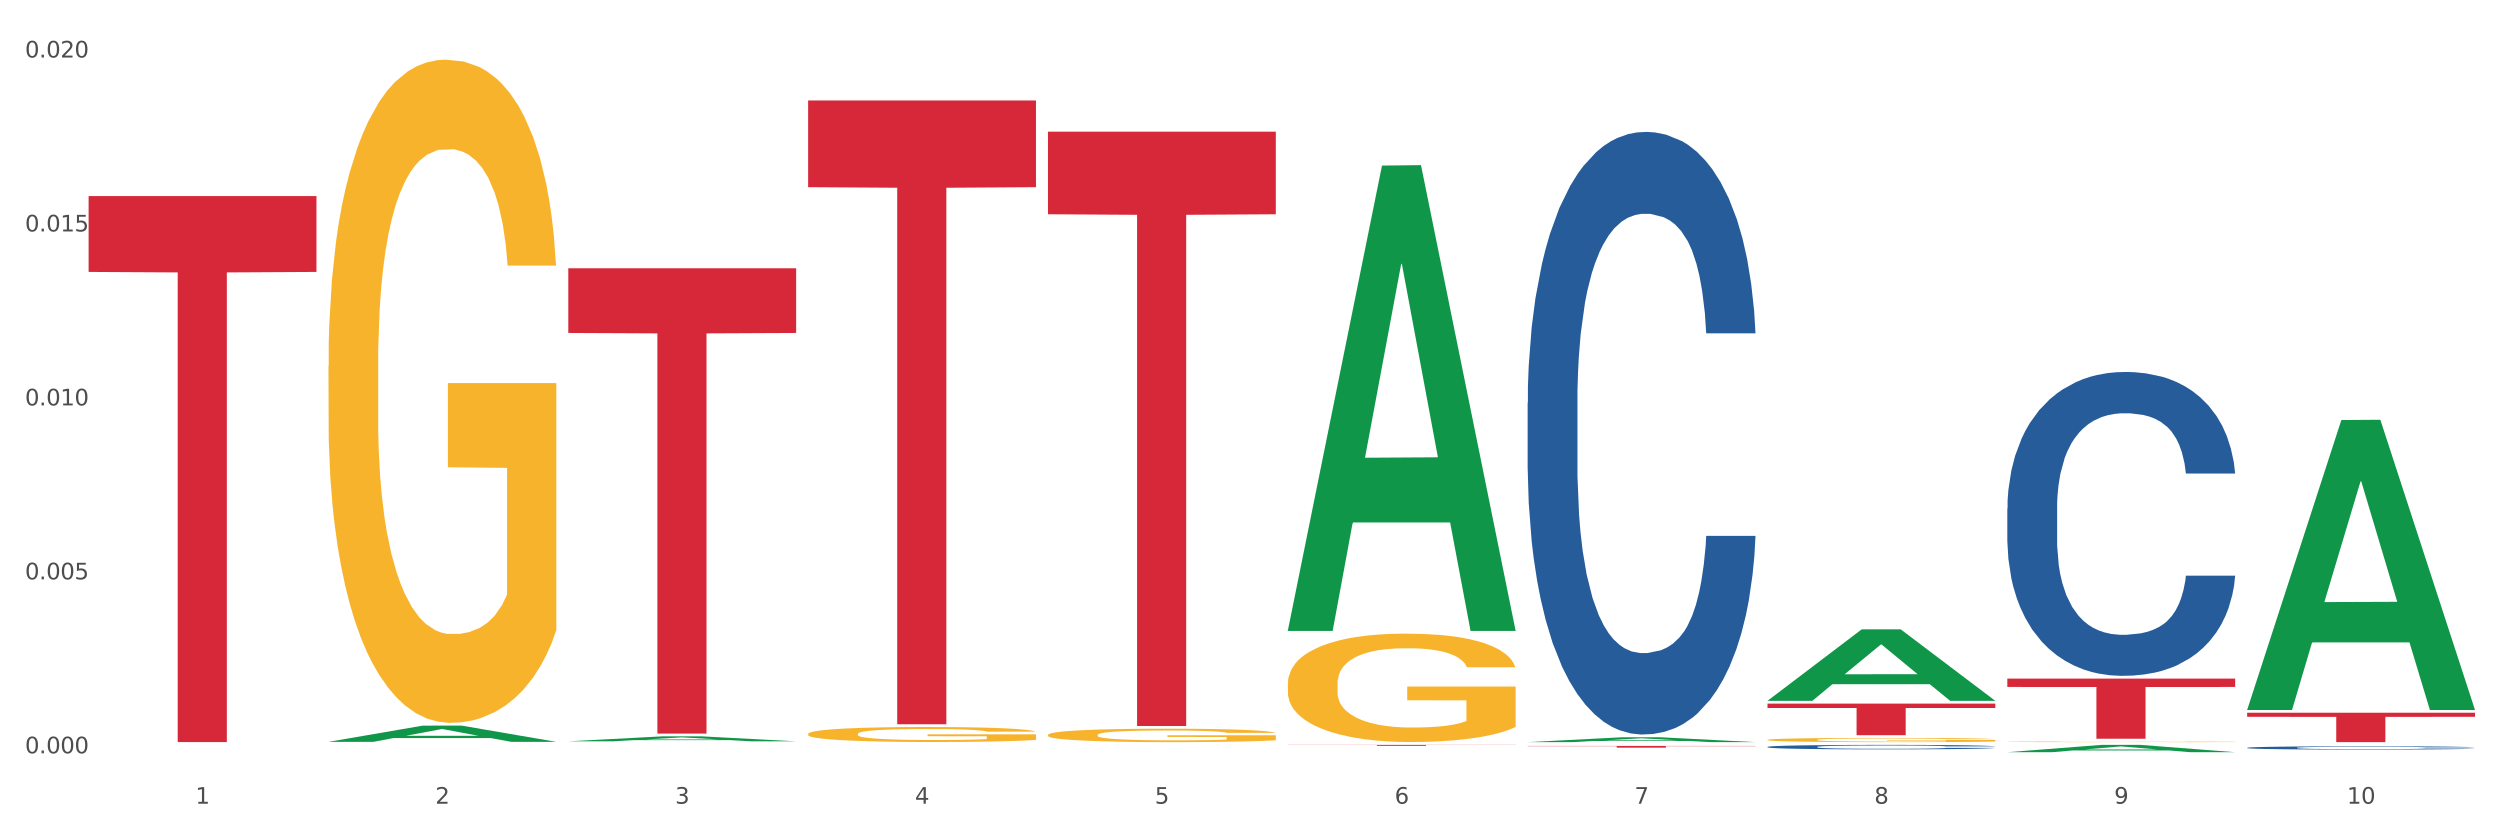 <?xml version="1.0" encoding="utf-8" standalone="no"?>
<!DOCTYPE svg PUBLIC "-//W3C//DTD SVG 1.1//EN"
  "http://www.w3.org/Graphics/SVG/1.1/DTD/svg11.dtd">
<svg xmlns:xlink="http://www.w3.org/1999/xlink" width="1080pt" height="360pt" viewBox="0 0 1080 360" xmlns="http://www.w3.org/2000/svg" version="1.1">
 <rect x="0" y="0" width="1080" height="360" fill="#333333" stroke="none"/>
 <defs>
  <style type="text/css">*{stroke-linejoin: round; stroke-linecap: butt}</style>
 </defs>
 <g id="figure_1">
  <g id="patch_1">
   <path d="M 0 360 
L 1080 360 
L 1080 0 
L 0 0 
z
" style="fill: #ffffff; stroke: #ffffff; stroke-linejoin: miter"/>
  </g>
  <g id="axes_1">
   <g id="matplotlib.axis_1">
    <g id="xtick_1">
     <g id="text_1">
      <!-- 1 -->
      <g style="fill: #4d4d4d" transform="translate(84.444 347.204) scale(0.096 -0.096)">
       <defs>
        <path id="DejaVuSans-31" d="M 794 531 
L 1825 531 
L 1825 4091 
L 703 3866 
L 703 4441 
L 1819 4666 
L 2450 4666 
L 2450 531 
L 3481 531 
L 3481 0 
L 794 0 
L 794 531 
z
" transform="scale(0.016)"/>
       </defs>
       <use xlink:href="#DejaVuSans-31"/>
      </g>
     </g>
    </g>
    <g id="xtick_2">
     <g id="text_2">
      <!-- 2 -->
      <g style="fill: #4d4d4d" transform="translate(188.053 347.204) scale(0.096 -0.096)">
       <defs>
        <path id="DejaVuSans-32" d="M 1228 531 
L 3431 531 
L 3431 0 
L 469 0 
L 469 531 
Q 828 903 1448 1529 
Q 2069 2156 2228 2338 
Q 2531 2678 2651 2914 
Q 2772 3150 2772 3378 
Q 2772 3750 2511 3984 
Q 2250 4219 1831 4219 
Q 1534 4219 1204 4116 
Q 875 4013 500 3803 
L 500 4441 
Q 881 4594 1212 4672 
Q 1544 4750 1819 4750 
Q 2544 4750 2975 4387 
Q 3406 4025 3406 3419 
Q 3406 3131 3298 2873 
Q 3191 2616 2906 2266 
Q 2828 2175 2409 1742 
Q 1991 1309 1228 531 
z
" transform="scale(0.016)"/>
       </defs>
       <use xlink:href="#DejaVuSans-32"/>
      </g>
     </g>
    </g>
    <g id="xtick_3">
     <g id="text_3">
      <!-- 3 -->
      <g style="fill: #4d4d4d" transform="translate(291.663 347.204) scale(0.096 -0.096)">
       <defs>
        <path id="DejaVuSans-33" d="M 2597 2516 
Q 3050 2419 3304 2112 
Q 3559 1806 3559 1356 
Q 3559 666 3084 287 
Q 2609 -91 1734 -91 
Q 1441 -91 1130 -33 
Q 819 25 488 141 
L 488 750 
Q 750 597 1062 519 
Q 1375 441 1716 441 
Q 2309 441 2620 675 
Q 2931 909 2931 1356 
Q 2931 1769 2642 2001 
Q 2353 2234 1838 2234 
L 1294 2234 
L 1294 2753 
L 1863 2753 
Q 2328 2753 2575 2939 
Q 2822 3125 2822 3475 
Q 2822 3834 2567 4026 
Q 2313 4219 1838 4219 
Q 1578 4219 1281 4162 
Q 984 4106 628 3988 
L 628 4550 
Q 988 4650 1302 4700 
Q 1616 4750 1894 4750 
Q 2613 4750 3031 4423 
Q 3450 4097 3450 3541 
Q 3450 3153 3228 2886 
Q 3006 2619 2597 2516 
z
" transform="scale(0.016)"/>
       </defs>
       <use xlink:href="#DejaVuSans-33"/>
      </g>
     </g>
    </g>
    <g id="xtick_4">
     <g id="text_4">
      <!-- 4 -->
      <g style="fill: #4d4d4d" transform="translate(395.273 347.204) scale(0.096 -0.096)">
       <defs>
        <path id="DejaVuSans-34" d="M 2419 4116 
L 825 1625 
L 2419 1625 
L 2419 4116 
z
M 2253 4666 
L 3047 4666 
L 3047 1625 
L 3713 1625 
L 3713 1100 
L 3047 1100 
L 3047 0 
L 2419 0 
L 2419 1100 
L 313 1100 
L 313 1709 
L 2253 4666 
z
" transform="scale(0.016)"/>
       </defs>
       <use xlink:href="#DejaVuSans-34"/>
      </g>
     </g>
    </g>
    <g id="xtick_5">
     <g id="text_5">
      <!-- 5 -->
      <g style="fill: #4d4d4d" transform="translate(498.883 347.204) scale(0.096 -0.096)">
       <defs>
        <path id="DejaVuSans-35" d="M 691 4666 
L 3169 4666 
L 3169 4134 
L 1269 4134 
L 1269 2991 
Q 1406 3038 1543 3061 
Q 1681 3084 1819 3084 
Q 2600 3084 3056 2656 
Q 3513 2228 3513 1497 
Q 3513 744 3044 326 
Q 2575 -91 1722 -91 
Q 1428 -91 1123 -41 
Q 819 9 494 109 
L 494 744 
Q 775 591 1075 516 
Q 1375 441 1709 441 
Q 2250 441 2565 725 
Q 2881 1009 2881 1497 
Q 2881 1984 2565 2268 
Q 2250 2553 1709 2553 
Q 1456 2553 1204 2497 
Q 953 2441 691 2322 
L 691 4666 
z
" transform="scale(0.016)"/>
       </defs>
       <use xlink:href="#DejaVuSans-35"/>
      </g>
     </g>
    </g>
    <g id="xtick_6">
     <g id="text_6">
      <!-- 6 -->
      <g style="fill: #4d4d4d" transform="translate(602.492 347.204) scale(0.096 -0.096)">
       <defs>
        <path id="DejaVuSans-36" d="M 2113 2584 
Q 1688 2584 1439 2293 
Q 1191 2003 1191 1497 
Q 1191 994 1439 701 
Q 1688 409 2113 409 
Q 2538 409 2786 701 
Q 3034 994 3034 1497 
Q 3034 2003 2786 2293 
Q 2538 2584 2113 2584 
z
M 3366 4563 
L 3366 3988 
Q 3128 4100 2886 4159 
Q 2644 4219 2406 4219 
Q 1781 4219 1451 3797 
Q 1122 3375 1075 2522 
Q 1259 2794 1537 2939 
Q 1816 3084 2150 3084 
Q 2853 3084 3261 2657 
Q 3669 2231 3669 1497 
Q 3669 778 3244 343 
Q 2819 -91 2113 -91 
Q 1303 -91 875 529 
Q 447 1150 447 2328 
Q 447 3434 972 4092 
Q 1497 4750 2381 4750 
Q 2619 4750 2861 4703 
Q 3103 4656 3366 4563 
z
" transform="scale(0.016)"/>
       </defs>
       <use xlink:href="#DejaVuSans-36"/>
      </g>
     </g>
    </g>
    <g id="xtick_7">
     <g id="text_7">
      <!-- 7 -->
      <g style="fill: #4d4d4d" transform="translate(706.102 347.204) scale(0.096 -0.096)">
       <defs>
        <path id="DejaVuSans-37" d="M 525 4666 
L 3525 4666 
L 3525 4397 
L 1831 0 
L 1172 0 
L 2766 4134 
L 525 4134 
L 525 4666 
z
" transform="scale(0.016)"/>
       </defs>
       <use xlink:href="#DejaVuSans-37"/>
      </g>
     </g>
    </g>
    <g id="xtick_8">
     <g id="text_8">
      <!-- 8 -->
      <g style="fill: #4d4d4d" transform="translate(809.712 347.204) scale(0.096 -0.096)">
       <defs>
        <path id="DejaVuSans-38" d="M 2034 2216 
Q 1584 2216 1326 1975 
Q 1069 1734 1069 1313 
Q 1069 891 1326 650 
Q 1584 409 2034 409 
Q 2484 409 2743 651 
Q 3003 894 3003 1313 
Q 3003 1734 2745 1975 
Q 2488 2216 2034 2216 
z
M 1403 2484 
Q 997 2584 770 2862 
Q 544 3141 544 3541 
Q 544 4100 942 4425 
Q 1341 4750 2034 4750 
Q 2731 4750 3128 4425 
Q 3525 4100 3525 3541 
Q 3525 3141 3298 2862 
Q 3072 2584 2669 2484 
Q 3125 2378 3379 2068 
Q 3634 1759 3634 1313 
Q 3634 634 3220 271 
Q 2806 -91 2034 -91 
Q 1263 -91 848 271 
Q 434 634 434 1313 
Q 434 1759 690 2068 
Q 947 2378 1403 2484 
z
M 1172 3481 
Q 1172 3119 1398 2916 
Q 1625 2713 2034 2713 
Q 2441 2713 2670 2916 
Q 2900 3119 2900 3481 
Q 2900 3844 2670 4047 
Q 2441 4250 2034 4250 
Q 1625 4250 1398 4047 
Q 1172 3844 1172 3481 
z
" transform="scale(0.016)"/>
       </defs>
       <use xlink:href="#DejaVuSans-38"/>
      </g>
     </g>
    </g>
    <g id="xtick_9">
     <g id="text_9">
      <!-- 9 -->
      <g style="fill: #4d4d4d" transform="translate(913.322 347.204) scale(0.096 -0.096)">
       <defs>
        <path id="DejaVuSans-39" d="M 703 97 
L 703 672 
Q 941 559 1184 500 
Q 1428 441 1663 441 
Q 2288 441 2617 861 
Q 2947 1281 2994 2138 
Q 2813 1869 2534 1725 
Q 2256 1581 1919 1581 
Q 1219 1581 811 2004 
Q 403 2428 403 3163 
Q 403 3881 828 4315 
Q 1253 4750 1959 4750 
Q 2769 4750 3195 4129 
Q 3622 3509 3622 2328 
Q 3622 1225 3098 567 
Q 2575 -91 1691 -91 
Q 1453 -91 1209 -44 
Q 966 3 703 97 
z
M 1959 2075 
Q 2384 2075 2632 2365 
Q 2881 2656 2881 3163 
Q 2881 3666 2632 3958 
Q 2384 4250 1959 4250 
Q 1534 4250 1286 3958 
Q 1038 3666 1038 3163 
Q 1038 2656 1286 2365 
Q 1534 2075 1959 2075 
z
" transform="scale(0.016)"/>
       </defs>
       <use xlink:href="#DejaVuSans-39"/>
      </g>
     </g>
    </g>
    <g id="xtick_10">
     <g id="text_10">
      <!-- 10 -->
      <g style="fill: #4d4d4d" transform="translate(1013.877 347.204) scale(0.096 -0.096)">
       <defs>
        <path id="DejaVuSans-30" d="M 2034 4250 
Q 1547 4250 1301 3770 
Q 1056 3291 1056 2328 
Q 1056 1369 1301 889 
Q 1547 409 2034 409 
Q 2525 409 2770 889 
Q 3016 1369 3016 2328 
Q 3016 3291 2770 3770 
Q 2525 4250 2034 4250 
z
M 2034 4750 
Q 2819 4750 3233 4129 
Q 3647 3509 3647 2328 
Q 3647 1150 3233 529 
Q 2819 -91 2034 -91 
Q 1250 -91 836 529 
Q 422 1150 422 2328 
Q 422 3509 836 4129 
Q 1250 4750 2034 4750 
z
" transform="scale(0.016)"/>
       </defs>
       <use xlink:href="#DejaVuSans-31"/>
       <use xlink:href="#DejaVuSans-30" transform="translate(63.623 0)"/>
      </g>
     </g>
    </g>
    <g id="xtick_11"/>
    <g id="xtick_12"/>
    <g id="xtick_13"/>
    <g id="xtick_14"/>
    <g id="xtick_15"/>
    <g id="xtick_16"/>
    <g id="xtick_17"/>
    <g id="xtick_18"/>
    <g id="xtick_19"/>
   </g>
   <g id="matplotlib.axis_2">
    <g id="ytick_1">
     <g id="text_11">
      <!-- 0.000 -->
      <g style="fill: #4d4d4d" transform="translate(10.8 325.434) scale(0.096 -0.096)">
       <defs>
        <path id="DejaVuSans-2e" d="M 684 794 
L 1344 794 
L 1344 0 
L 684 0 
L 684 794 
z
" transform="scale(0.016)"/>
       </defs>
       <use xlink:href="#DejaVuSans-30"/>
       <use xlink:href="#DejaVuSans-2e" transform="translate(63.623 0)"/>
       <use xlink:href="#DejaVuSans-30" transform="translate(95.41 0)"/>
       <use xlink:href="#DejaVuSans-30" transform="translate(159.033 0)"/>
       <use xlink:href="#DejaVuSans-30" transform="translate(222.656 0)"/>
      </g>
     </g>
    </g>
    <g id="ytick_2">
     <g id="text_12">
      <!-- 0.005 -->
      <g style="fill: #4d4d4d" transform="translate(10.8 250.286) scale(0.096 -0.096)">
       <use xlink:href="#DejaVuSans-30"/>
       <use xlink:href="#DejaVuSans-2e" transform="translate(63.623 0)"/>
       <use xlink:href="#DejaVuSans-30" transform="translate(95.41 0)"/>
       <use xlink:href="#DejaVuSans-30" transform="translate(159.033 0)"/>
       <use xlink:href="#DejaVuSans-35" transform="translate(222.656 0)"/>
      </g>
     </g>
    </g>
    <g id="ytick_3">
     <g id="text_13">
      <!-- 0.010 -->
      <g style="fill: #4d4d4d" transform="translate(10.8 175.137) scale(0.096 -0.096)">
       <use xlink:href="#DejaVuSans-30"/>
       <use xlink:href="#DejaVuSans-2e" transform="translate(63.623 0)"/>
       <use xlink:href="#DejaVuSans-30" transform="translate(95.41 0)"/>
       <use xlink:href="#DejaVuSans-31" transform="translate(159.033 0)"/>
       <use xlink:href="#DejaVuSans-30" transform="translate(222.656 0)"/>
      </g>
     </g>
    </g>
    <g id="ytick_4">
     <g id="text_14">
      <!-- 0.015 -->
      <g style="fill: #4d4d4d" transform="translate(10.8 99.989) scale(0.096 -0.096)">
       <use xlink:href="#DejaVuSans-30"/>
       <use xlink:href="#DejaVuSans-2e" transform="translate(63.623 0)"/>
       <use xlink:href="#DejaVuSans-30" transform="translate(95.41 0)"/>
       <use xlink:href="#DejaVuSans-31" transform="translate(159.033 0)"/>
       <use xlink:href="#DejaVuSans-35" transform="translate(222.656 0)"/>
      </g>
     </g>
    </g>
    <g id="ytick_5">
     <g id="text_15">
      <!-- 0.020 -->
      <g style="fill: #4d4d4d" transform="translate(10.8 24.84) scale(0.096 -0.096)">
       <use xlink:href="#DejaVuSans-30"/>
       <use xlink:href="#DejaVuSans-2e" transform="translate(63.623 0)"/>
       <use xlink:href="#DejaVuSans-30" transform="translate(95.41 0)"/>
       <use xlink:href="#DejaVuSans-32" transform="translate(159.033 0)"/>
       <use xlink:href="#DejaVuSans-30" transform="translate(222.656 0)"/>
      </g>
     </g>
    </g>
    <g id="ytick_6"/>
    <g id="ytick_7"/>
    <g id="ytick_8"/>
    <g id="ytick_9"/>
   </g>
   <g id="PolyCollection_1">
    <path d="M 141.893 320.471 
L 141.994 320.464 
L 182.584 313.475 
L 199.428 313.468 
L 240.322 320.484 
L 220.839 320.484 
L 212.011 318.85 
L 170.102 318.85 
L 169.798 318.876 
L 161.274 320.484 
L 141.893 320.484 
L 141.893 320.471 
L 175.379 317.875 
L 206.734 317.869 
L 191.209 314.963 
L 191.006 314.95 
L 190.803 314.97 
L 175.278 317.869 
L 175.379 317.875 
L 141.893 320.471 
z
" clip-path="url(#p40780c0668)" style="fill: #109648"/>
    <path d="M 763.551 322.658 
L 763.668 322.656 
L 763.668 322.607 
L 764.017 322.539 
L 765.296 322.415 
L 766.925 322.322 
L 769.718 322.212 
L 771.23 322.166 
L 773.208 322.115 
L 777.28 322.031 
L 781.934 321.961 
L 785.192 321.922 
L 787.635 321.897 
L 793.103 321.853 
L 796.245 321.833 
L 799.502 321.817 
L 802.295 321.807 
L 806.949 321.794 
L 810.672 321.789 
L 814.976 321.787 
L 818.583 321.789 
L 823.353 321.796 
L 830.334 321.817 
L 833.01 321.83 
L 836.617 321.851 
L 840.34 321.879 
L 843.365 321.907 
L 846.855 321.948 
L 850.462 322.001 
L 853.953 322.069 
L 856.396 322.13 
L 858.374 322.196 
L 860.119 322.276 
L 861.399 322.362 
L 861.981 322.435 
L 840.689 322.435 
L 840.107 322.369 
L 838.944 322.299 
L 837.78 322.251 
L 836.501 322.212 
L 834.523 322.168 
L 832.777 322.139 
L 829.869 322.106 
L 827.193 322.084 
L 824.982 322.072 
L 822.306 322.061 
L 816.605 322.051 
L 812.533 322.051 
L 809.974 322.054 
L 806.832 322.063 
L 804.156 322.076 
L 801.015 322.097 
L 798.572 322.12 
L 796.128 322.15 
L 794.732 322.171 
L 792.638 322.21 
L 791.242 322.242 
L 789.38 322.297 
L 788.333 322.336 
L 786.472 322.437 
L 785.657 322.511 
L 785.308 322.562 
L 785.075 322.619 
L 785.075 322.895 
L 785.773 323.019 
L 786.355 323.072 
L 787.286 323.132 
L 789.031 323.21 
L 791.591 323.286 
L 794.267 323.341 
L 796.477 323.375 
L 798.572 323.4 
L 800.666 323.419 
L 803.225 323.437 
L 805.32 323.447 
L 808.461 323.458 
L 812.184 323.463 
L 815.093 323.463 
L 821.026 323.454 
L 823.702 323.446 
L 826.262 323.433 
L 829.054 323.414 
L 831.265 323.392 
L 832.545 323.377 
L 834.639 323.343 
L 836.268 323.307 
L 837.664 323.267 
L 838.595 323.231 
L 839.642 323.178 
L 840.456 323.118 
L 840.689 323.086 
L 861.981 323.086 
L 861.515 323.15 
L 860.701 323.212 
L 859.072 323.295 
L 857.792 323.343 
L 855.814 323.401 
L 853.72 323.451 
L 850.811 323.506 
L 848.135 323.546 
L 845.343 323.582 
L 842.318 323.614 
L 836.85 323.658 
L 834.872 323.67 
L 830.683 323.692 
L 827.426 323.704 
L 822.655 323.716 
L 817.769 323.723 
L 812.65 323.725 
L 808.112 323.722 
L 803.109 323.711 
L 799.968 323.7 
L 796.477 323.684 
L 792.405 323.66 
L 788.566 323.63 
L 784.959 323.594 
L 781.585 323.553 
L 778.444 323.507 
L 774.371 323.431 
L 771.346 323.357 
L 769.136 323.288 
L 767.623 323.23 
L 766.111 323.155 
L 765.296 323.104 
L 764.017 322.98 
L 763.551 322.865 
L 763.551 322.658 
z
" clip-path="url(#p40780c0668)" style="fill: #255c99"/>
    <path d="M 867.161 219.674 
L 867.277 219.555 
L 867.277 216.197 
L 867.626 211.641 
L 868.906 203.249 
L 870.535 196.894 
L 873.327 189.461 
L 874.84 186.343 
L 876.818 182.866 
L 880.89 177.231 
L 885.544 172.435 
L 888.801 169.798 
L 891.245 168.119 
L 896.713 165.122 
L 899.854 163.803 
L 903.112 162.724 
L 905.904 162.004 
L 910.558 161.165 
L 914.281 160.805 
L 918.586 160.686 
L 922.193 160.805 
L 926.963 161.285 
L 933.944 162.724 
L 936.62 163.563 
L 940.227 165.002 
L 943.95 166.92 
L 946.975 168.838 
L 950.465 171.596 
L 954.072 175.193 
L 957.562 179.749 
L 960.006 183.945 
L 961.984 188.382 
L 963.729 193.777 
L 965.009 199.652 
L 965.59 204.567 
L 944.299 204.567 
L 943.717 200.131 
L 942.554 195.335 
L 941.39 192.098 
L 940.11 189.461 
L 938.132 186.463 
L 936.387 184.545 
L 933.479 182.267 
L 930.803 180.828 
L 928.592 179.989 
L 925.916 179.269 
L 920.215 178.55 
L 916.143 178.55 
L 913.583 178.79 
L 910.442 179.389 
L 907.766 180.229 
L 904.625 181.667 
L 902.181 183.226 
L 899.738 185.264 
L 898.342 186.703 
L 896.248 189.341 
L 894.851 191.499 
L 892.99 195.216 
L 891.943 197.853 
L 890.081 204.687 
L 889.267 209.723 
L 888.918 213.2 
L 888.685 217.037 
L 888.685 235.74 
L 889.383 244.133 
L 889.965 247.73 
L 890.896 251.807 
L 892.641 257.082 
L 895.201 262.238 
L 897.877 265.954 
L 900.087 268.232 
L 902.181 269.911 
L 904.276 271.23 
L 906.835 272.429 
L 908.929 273.148 
L 912.071 273.867 
L 915.794 274.227 
L 918.703 274.227 
L 924.636 273.628 
L 927.312 273.028 
L 929.872 272.189 
L 932.664 270.87 
L 934.875 269.431 
L 936.155 268.352 
L 938.249 266.074 
L 939.878 263.676 
L 941.274 260.919 
L 942.205 258.521 
L 943.252 254.924 
L 944.066 250.847 
L 944.299 248.689 
L 965.59 248.689 
L 965.125 253.006 
L 964.31 257.202 
L 962.682 262.837 
L 961.402 266.074 
L 959.424 270.031 
L 957.33 273.388 
L 954.421 277.105 
L 951.745 279.862 
L 948.953 282.26 
L 945.928 284.418 
L 940.459 287.416 
L 938.481 288.255 
L 934.293 289.694 
L 931.035 290.533 
L 926.265 291.372 
L 921.379 291.852 
L 916.259 291.972 
L 911.722 291.732 
L 906.719 291.013 
L 903.577 290.293 
L 900.087 289.214 
L 896.015 287.536 
L 892.176 285.497 
L 888.569 283.099 
L 885.195 280.342 
L 882.053 277.225 
L 877.981 272.069 
L 874.956 267.033 
L 872.746 262.357 
L 871.233 258.401 
L 869.721 253.365 
L 868.906 249.888 
L 867.626 241.495 
L 867.161 233.702 
L 867.161 219.674 
z
" clip-path="url(#p40780c0668)" style="fill: #255c99"/>
    <path d="M 970.771 323.038 
L 970.887 323.036 
L 970.887 323 
L 971.236 322.95 
L 972.516 322.858 
L 974.145 322.789 
L 976.937 322.708 
L 978.45 322.674 
L 980.428 322.636 
L 984.5 322.574 
L 989.154 322.522 
L 992.411 322.493 
L 994.854 322.475 
L 1000.323 322.442 
L 1003.464 322.428 
L 1006.722 322.416 
L 1009.514 322.408 
L 1014.168 322.399 
L 1017.891 322.395 
L 1022.196 322.394 
L 1025.803 322.395 
L 1030.573 322.4 
L 1037.554 322.416 
L 1040.23 322.425 
L 1043.836 322.441 
L 1047.56 322.462 
L 1050.585 322.483 
L 1054.075 322.513 
L 1057.682 322.552 
L 1061.172 322.602 
L 1063.615 322.648 
L 1065.593 322.696 
L 1067.338 322.755 
L 1068.618 322.819 
L 1069.2 322.873 
L 1047.909 322.873 
L 1047.327 322.824 
L 1046.163 322.772 
L 1045 322.737 
L 1043.72 322.708 
L 1041.742 322.675 
L 1039.997 322.654 
L 1037.088 322.629 
L 1034.412 322.614 
L 1032.202 322.604 
L 1029.526 322.597 
L 1023.825 322.589 
L 1019.753 322.589 
L 1017.193 322.591 
L 1014.052 322.598 
L 1011.376 322.607 
L 1008.234 322.623 
L 1005.791 322.64 
L 1003.348 322.662 
L 1001.952 322.678 
L 999.857 322.707 
L 998.461 322.73 
L 996.6 322.771 
L 995.553 322.799 
L 993.691 322.874 
L 992.877 322.929 
L 992.528 322.967 
L 992.295 323.009 
L 992.295 323.213 
L 992.993 323.304 
L 993.575 323.344 
L 994.505 323.388 
L 996.251 323.446 
L 998.81 323.502 
L 1001.486 323.543 
L 1003.697 323.567 
L 1005.791 323.586 
L 1007.885 323.6 
L 1010.445 323.613 
L 1012.539 323.621 
L 1015.681 323.629 
L 1019.404 323.633 
L 1022.312 323.633 
L 1028.246 323.626 
L 1030.922 323.62 
L 1033.482 323.611 
L 1036.274 323.596 
L 1038.484 323.58 
L 1039.764 323.569 
L 1041.859 323.544 
L 1043.487 323.518 
L 1044.884 323.488 
L 1045.814 323.461 
L 1046.861 323.422 
L 1047.676 323.378 
L 1047.909 323.354 
L 1069.2 323.354 
L 1068.735 323.401 
L 1067.92 323.447 
L 1066.291 323.509 
L 1065.012 323.544 
L 1063.034 323.587 
L 1060.939 323.624 
L 1058.031 323.664 
L 1055.355 323.694 
L 1052.562 323.72 
L 1049.537 323.744 
L 1044.069 323.777 
L 1042.091 323.786 
L 1037.903 323.802 
L 1034.645 323.811 
L 1029.875 323.82 
L 1024.988 323.825 
L 1019.869 323.826 
L 1015.332 323.824 
L 1010.329 323.816 
L 1007.187 323.808 
L 1003.697 323.796 
L 999.625 323.778 
L 995.785 323.756 
L 992.179 323.73 
L 988.804 323.7 
L 985.663 323.666 
L 981.591 323.609 
L 978.566 323.554 
L 976.355 323.503 
L 974.843 323.46 
L 973.33 323.405 
L 972.516 323.367 
L 971.236 323.276 
L 970.771 323.191 
L 970.771 323.038 
z
" clip-path="url(#p40780c0668)" style="fill: #255c99"/>
    <path d="M 970.771 307.902 
L 1069.2 307.902 
L 1069.2 309.667 
L 1030.481 309.679 
L 1030.481 320.603 
L 1009.256 320.603 
L 1009.256 309.679 
L 970.771 309.667 
L 970.771 307.914 
L 970.771 307.902 
z
" clip-path="url(#p40780c0668)" style="fill: #d62839"/>
    <path d="M 867.161 293.156 
L 965.59 293.156 
L 965.59 296.766 
L 926.872 296.79 
L 926.872 319.135 
L 905.646 319.135 
L 905.646 296.79 
L 867.161 296.766 
L 867.161 293.18 
L 867.161 293.156 
z
" clip-path="url(#p40780c0668)" style="fill: #d62839"/>
    <path d="M 763.551 303.96 
L 861.981 303.96 
L 861.981 305.855 
L 823.262 305.868 
L 823.262 317.598 
L 802.037 317.598 
L 802.037 305.868 
L 763.551 305.855 
L 763.551 303.973 
L 763.551 303.96 
z
" clip-path="url(#p40780c0668)" style="fill: #d62839"/>
    <path d="M 659.941 322.25 
L 758.371 322.25 
L 758.371 322.353 
L 719.652 322.354 
L 719.652 322.992 
L 698.427 322.992 
L 698.427 322.354 
L 659.941 322.353 
L 659.941 322.251 
L 659.941 322.25 
z
" clip-path="url(#p40780c0668)" style="fill: #d62839"/>
    <path d="M 659.941 173.954 
L 660.058 173.716 
L 660.058 167.059 
L 660.407 158.024 
L 661.687 141.381 
L 663.316 128.78 
L 666.108 114.04 
L 667.62 107.858 
L 669.598 100.963 
L 673.67 89.789 
L 678.324 80.278 
L 681.582 75.048 
L 684.025 71.719 
L 689.494 65.775 
L 692.635 63.16 
L 695.893 61.02 
L 698.685 59.594 
L 703.339 57.929 
L 707.062 57.216 
L 711.367 56.978 
L 714.973 57.216 
L 719.744 58.167 
L 726.724 61.02 
L 729.4 62.685 
L 733.007 65.538 
L 736.73 69.342 
L 739.755 73.146 
L 743.246 78.614 
L 746.852 85.747 
L 750.343 94.781 
L 752.786 103.103 
L 754.764 111.9 
L 756.509 122.599 
L 757.789 134.249 
L 758.371 143.997 
L 737.079 143.997 
L 736.498 135.2 
L 735.334 125.69 
L 734.171 119.27 
L 732.891 114.04 
L 730.913 108.096 
L 729.168 104.292 
L 726.259 99.774 
L 723.583 96.921 
L 721.373 95.257 
L 718.697 93.83 
L 712.996 92.404 
L 708.923 92.404 
L 706.364 92.879 
L 703.222 94.068 
L 700.546 95.733 
L 697.405 98.586 
L 694.962 101.676 
L 692.519 105.718 
L 691.122 108.571 
L 689.028 113.802 
L 687.632 118.081 
L 685.77 125.452 
L 684.723 130.683 
L 682.862 144.235 
L 682.047 154.22 
L 681.698 161.115 
L 681.466 168.723 
L 681.466 205.813 
L 682.164 222.456 
L 682.745 229.589 
L 683.676 237.672 
L 685.421 248.134 
L 687.981 258.357 
L 690.657 265.727 
L 692.868 270.245 
L 694.962 273.573 
L 697.056 276.189 
L 699.616 278.566 
L 701.71 279.993 
L 704.851 281.419 
L 708.574 282.133 
L 711.483 282.133 
L 717.417 280.944 
L 720.093 279.755 
L 722.652 278.091 
L 725.445 275.475 
L 727.655 272.622 
L 728.935 270.483 
L 731.029 265.965 
L 732.658 261.21 
L 734.054 255.742 
L 734.985 250.987 
L 736.032 243.854 
L 736.847 235.77 
L 737.079 231.491 
L 758.371 231.491 
L 757.905 240.05 
L 757.091 248.371 
L 755.462 259.546 
L 754.182 265.965 
L 752.204 273.811 
L 750.11 280.468 
L 747.201 287.839 
L 744.526 293.307 
L 741.733 298.062 
L 738.708 302.342 
L 733.24 308.286 
L 731.262 309.95 
L 727.074 312.803 
L 723.816 314.467 
L 719.046 316.131 
L 714.159 317.083 
L 709.04 317.32 
L 704.502 316.845 
L 699.499 315.418 
L 696.358 313.992 
L 692.868 311.852 
L 688.795 308.523 
L 684.956 304.481 
L 681.349 299.726 
L 677.975 294.258 
L 674.834 288.076 
L 670.762 277.853 
L 667.737 267.867 
L 665.526 258.595 
L 664.014 250.749 
L 662.501 240.763 
L 661.687 233.868 
L 660.407 217.225 
L 659.941 201.771 
L 659.941 173.954 
z
" clip-path="url(#p40780c0668)" style="fill: #255c99"/>
    <path d="M 556.332 321.787 
L 654.761 321.787 
L 654.761 321.845 
L 616.042 321.845 
L 616.042 322.201 
L 594.817 322.201 
L 594.817 321.845 
L 556.332 321.845 
L 556.332 321.787 
L 556.332 321.787 
z
" clip-path="url(#p40780c0668)" style="fill: #d62839"/>
    <path d="M 349.112 43.41 
L 447.542 43.41 
L 447.542 80.859 
L 408.823 81.112 
L 408.823 312.888 
L 387.598 312.888 
L 387.598 81.112 
L 349.112 80.859 
L 349.112 43.663 
L 349.112 43.41 
z
" clip-path="url(#p40780c0668)" style="fill: #d62839"/>
    <path d="M 245.502 115.901 
L 343.932 115.901 
L 343.932 143.835 
L 305.213 144.024 
L 305.213 316.912 
L 283.988 316.912 
L 283.988 144.024 
L 245.502 143.835 
L 245.502 116.09 
L 245.502 115.901 
z
" clip-path="url(#p40780c0668)" style="fill: #d62839"/>
    <path d="M 38.283 84.687 
L 136.712 84.687 
L 136.712 117.468 
L 97.994 117.69 
L 97.994 320.578 
L 76.768 320.578 
L 76.768 117.69 
L 38.283 117.468 
L 38.283 84.909 
L 38.283 84.687 
z
" clip-path="url(#p40780c0668)" style="fill: #d62839"/>
    <path d="M 867.161 320.45 
L 867.277 320.45 
L 867.277 320.441 
L 867.51 320.432 
L 868.672 320.413 
L 870.415 320.397 
L 871.693 320.388 
L 872.971 320.381 
L 874.482 320.374 
L 876.342 320.367 
L 879.712 320.356 
L 881.803 320.351 
L 884.36 320.345 
L 889.008 320.337 
L 892.378 320.332 
L 895.865 320.328 
L 901.559 320.324 
L 905.278 320.322 
L 909.229 320.32 
L 913.993 320.319 
L 917.596 320.319 
L 925.498 320.32 
L 932.238 320.322 
L 935.492 320.324 
L 939.676 320.327 
L 941.884 320.329 
L 945.486 320.333 
L 949.205 320.339 
L 951.761 320.343 
L 955.596 320.352 
L 958.501 320.361 
L 961.174 320.372 
L 962.569 320.379 
L 963.615 320.386 
L 964.544 320.394 
L 965.474 320.407 
L 944.556 320.407 
L 943.743 320.398 
L 942.465 320.389 
L 940.605 320.381 
L 938.978 320.376 
L 936.189 320.369 
L 933.633 320.365 
L 930.96 320.362 
L 927.706 320.36 
L 925.149 320.358 
L 921.547 320.357 
L 914.458 320.357 
L 909.694 320.36 
L 906.44 320.362 
L 904.348 320.364 
L 902.489 320.367 
L 900.397 320.371 
L 897.956 320.376 
L 896.213 320.381 
L 894.47 320.387 
L 893.076 320.394 
L 891.797 320.401 
L 890.751 320.409 
L 889.938 320.417 
L 889.241 320.426 
L 888.66 320.443 
L 888.66 320.478 
L 888.892 320.486 
L 889.473 320.497 
L 890.17 320.505 
L 891.333 320.515 
L 892.378 320.521 
L 894.354 320.531 
L 896.562 320.538 
L 898.305 320.543 
L 900.048 320.547 
L 903.07 320.553 
L 906.44 320.558 
L 909.345 320.561 
L 913.296 320.563 
L 915.969 320.564 
L 918.293 320.565 
L 923.987 320.565 
L 928.055 320.564 
L 932.587 320.562 
L 936.073 320.56 
L 938.978 320.557 
L 942.232 320.552 
L 944.324 320.548 
L 944.324 320.494 
L 918.758 320.493 
L 918.758 320.457 
L 965.59 320.457 
L 965.59 320.563 
L 963.615 320.569 
L 961.407 320.574 
L 959.083 320.578 
L 955.596 320.584 
L 951.413 320.589 
L 947.694 320.592 
L 943.743 320.595 
L 939.095 320.598 
L 933.052 320.601 
L 929.333 320.602 
L 924.685 320.603 
L 919.223 320.603 
L 914.458 320.602 
L 909.81 320.601 
L 904.929 320.599 
L 900.164 320.595 
L 896.562 320.592 
L 892.959 320.588 
L 889.125 320.582 
L 886.103 320.577 
L 883.779 320.573 
L 881.222 320.567 
L 878.433 320.559 
L 876.342 320.552 
L 874.482 320.545 
L 872.507 320.535 
L 871.112 320.527 
L 869.718 320.517 
L 868.904 320.51 
L 867.974 320.498 
L 867.277 320.482 
L 867.161 320.45 
z
" clip-path="url(#p40780c0668)" style="fill: #f7b32b"/>
    <path d="M 763.551 319.623 
L 763.667 319.622 
L 763.667 319.562 
L 763.9 319.51 
L 765.062 319.385 
L 766.805 319.282 
L 768.083 319.227 
L 769.362 319.183 
L 770.872 319.138 
L 772.732 319.091 
L 776.102 319.023 
L 778.194 318.988 
L 780.75 318.951 
L 785.399 318.898 
L 788.769 318.868 
L 792.255 318.843 
L 797.949 318.813 
L 801.668 318.8 
L 805.619 318.79 
L 810.384 318.783 
L 813.986 318.782 
L 821.888 318.787 
L 828.628 318.802 
L 831.882 318.813 
L 836.066 318.833 
L 838.274 318.847 
L 841.876 318.873 
L 845.595 318.908 
L 848.152 318.938 
L 851.987 318.995 
L 854.892 319.051 
L 857.565 319.121 
L 858.959 319.169 
L 860.005 319.214 
L 860.935 319.266 
L 861.864 319.347 
L 840.947 319.347 
L 840.133 319.289 
L 838.855 319.234 
L 836.996 319.181 
L 835.369 319.148 
L 832.58 319.106 
L 830.023 319.079 
L 827.35 319.059 
L 824.096 319.043 
L 821.54 319.034 
L 817.937 319.028 
L 810.848 319.029 
L 806.084 319.043 
L 802.83 319.059 
L 800.738 319.074 
L 798.879 319.091 
L 796.787 319.114 
L 794.347 319.149 
L 792.604 319.181 
L 790.86 319.221 
L 789.466 319.261 
L 788.188 319.307 
L 787.142 319.357 
L 786.328 319.409 
L 785.631 319.472 
L 785.05 319.577 
L 785.05 319.805 
L 785.282 319.856 
L 785.863 319.924 
L 786.561 319.976 
L 787.723 320.037 
L 788.769 320.079 
L 790.744 320.139 
L 792.952 320.189 
L 794.695 320.22 
L 796.438 320.247 
L 799.46 320.284 
L 802.83 320.314 
L 805.735 320.332 
L 809.686 320.349 
L 812.359 320.355 
L 814.683 320.358 
L 820.378 320.358 
L 824.445 320.353 
L 828.977 320.342 
L 832.463 320.327 
L 835.369 320.309 
L 838.622 320.279 
L 840.714 320.25 
L 840.714 319.903 
L 815.148 319.901 
L 815.148 319.67 
L 861.981 319.67 
L 861.981 320.349 
L 860.005 320.383 
L 857.797 320.415 
L 855.473 320.443 
L 851.987 320.478 
L 847.803 320.512 
L 844.084 320.535 
L 840.133 320.555 
L 835.485 320.573 
L 829.442 320.59 
L 825.723 320.596 
L 821.075 320.601 
L 815.613 320.603 
L 810.848 320.6 
L 806.2 320.591 
L 801.319 320.576 
L 796.555 320.555 
L 792.952 320.533 
L 789.35 320.507 
L 785.515 320.472 
L 782.493 320.438 
L 780.169 320.408 
L 777.613 320.37 
L 774.824 320.32 
L 772.732 320.275 
L 770.872 320.229 
L 768.897 320.169 
L 767.502 320.117 
L 766.108 320.052 
L 765.294 320.004 
L 764.365 319.929 
L 763.667 319.825 
L 763.551 319.623 
z
" clip-path="url(#p40780c0668)" style="fill: #f7b32b"/>
    <path d="M 556.332 295.371 
L 556.448 295.328 
L 556.448 293.789 
L 556.68 292.463 
L 557.842 289.256 
L 559.586 286.605 
L 560.864 285.194 
L 562.142 284.04 
L 563.653 282.885 
L 565.512 281.688 
L 568.882 279.935 
L 570.974 279.037 
L 573.531 278.096 
L 578.179 276.728 
L 581.549 275.958 
L 585.035 275.317 
L 590.73 274.547 
L 594.448 274.205 
L 598.4 273.949 
L 603.164 273.778 
L 606.767 273.735 
L 614.669 273.863 
L 621.409 274.248 
L 624.663 274.547 
L 628.846 275.061 
L 631.054 275.403 
L 634.657 276.087 
L 638.375 276.985 
L 640.932 277.754 
L 644.767 279.208 
L 647.672 280.662 
L 650.345 282.458 
L 651.74 283.698 
L 652.785 284.852 
L 653.715 286.178 
L 654.645 288.273 
L 633.727 288.273 
L 632.914 286.776 
L 631.635 285.365 
L 629.776 283.997 
L 628.149 283.142 
L 625.36 282.073 
L 622.803 281.389 
L 620.131 280.876 
L 616.877 280.448 
L 614.32 280.234 
L 610.718 280.063 
L 603.629 280.106 
L 598.864 280.448 
L 595.61 280.876 
L 593.519 281.26 
L 591.659 281.688 
L 589.568 282.287 
L 587.127 283.185 
L 585.384 283.997 
L 583.641 285.023 
L 582.246 286.049 
L 580.968 287.247 
L 579.922 288.529 
L 579.109 289.855 
L 578.412 291.48 
L 577.83 294.174 
L 577.83 300.031 
L 578.063 301.357 
L 578.644 303.11 
L 579.341 304.436 
L 580.503 306.018 
L 581.549 307.087 
L 583.525 308.626 
L 585.733 309.909 
L 587.476 310.721 
L 589.219 311.405 
L 592.24 312.346 
L 595.61 313.116 
L 598.516 313.586 
L 602.467 314.013 
L 605.14 314.184 
L 607.464 314.27 
L 613.158 314.27 
L 617.225 314.142 
L 621.758 313.842 
L 625.244 313.458 
L 628.149 312.987 
L 631.403 312.218 
L 633.495 311.491 
L 633.495 302.554 
L 607.929 302.511 
L 607.929 296.568 
L 654.761 296.568 
L 654.761 314.013 
L 652.785 314.911 
L 650.577 315.724 
L 648.253 316.451 
L 644.767 317.349 
L 640.583 318.204 
L 636.865 318.802 
L 632.914 319.315 
L 628.265 319.786 
L 622.222 320.213 
L 618.504 320.384 
L 613.855 320.513 
L 608.394 320.555 
L 603.629 320.47 
L 598.981 320.256 
L 594.1 319.871 
L 589.335 319.315 
L 585.733 318.76 
L 582.13 318.076 
L 578.295 317.178 
L 575.274 316.322 
L 572.95 315.553 
L 570.393 314.569 
L 567.604 313.287 
L 565.512 312.132 
L 563.653 310.935 
L 561.677 309.396 
L 560.283 308.07 
L 558.888 306.402 
L 558.075 305.162 
L 557.145 303.238 
L 556.448 300.545 
L 556.332 295.371 
z
" clip-path="url(#p40780c0668)" style="fill: #f7b32b"/>
    <path d="M 452.722 317.482 
L 452.838 317.477 
L 452.838 317.286 
L 453.071 317.122 
L 454.233 316.725 
L 455.976 316.396 
L 457.254 316.222 
L 458.532 316.078 
L 460.043 315.935 
L 461.903 315.787 
L 465.273 315.57 
L 467.364 315.459 
L 469.921 315.342 
L 474.569 315.173 
L 477.939 315.077 
L 481.426 314.998 
L 487.12 314.902 
L 490.839 314.86 
L 494.79 314.828 
L 499.554 314.807 
L 503.157 314.802 
L 511.059 314.818 
L 517.799 314.865 
L 521.053 314.902 
L 525.237 314.966 
L 527.445 315.008 
L 531.047 315.093 
L 534.766 315.204 
L 537.322 315.3 
L 541.157 315.48 
L 544.062 315.66 
L 546.735 315.882 
L 548.13 316.036 
L 549.176 316.179 
L 550.105 316.343 
L 551.035 316.603 
L 530.117 316.603 
L 529.304 316.418 
L 528.026 316.243 
L 526.166 316.073 
L 524.539 315.967 
L 521.75 315.835 
L 519.194 315.75 
L 516.521 315.686 
L 513.267 315.633 
L 510.71 315.607 
L 507.108 315.586 
L 500.019 315.591 
L 495.255 315.633 
L 492.001 315.686 
L 489.909 315.734 
L 488.05 315.787 
L 485.958 315.861 
L 483.517 315.973 
L 481.774 316.073 
L 480.031 316.2 
L 478.637 316.327 
L 477.358 316.476 
L 476.312 316.635 
L 475.499 316.799 
L 474.802 317 
L 474.221 317.334 
L 474.221 318.06 
L 474.453 318.224 
L 475.034 318.441 
L 475.731 318.606 
L 476.894 318.802 
L 477.939 318.934 
L 479.915 319.125 
L 482.123 319.284 
L 483.866 319.384 
L 485.609 319.469 
L 488.631 319.586 
L 492.001 319.681 
L 494.906 319.739 
L 498.857 319.792 
L 501.53 319.814 
L 503.854 319.824 
L 509.548 319.824 
L 513.616 319.808 
L 518.148 319.771 
L 521.634 319.724 
L 524.539 319.665 
L 527.793 319.57 
L 529.885 319.48 
L 529.885 318.373 
L 504.319 318.367 
L 504.319 317.631 
L 551.151 317.631 
L 551.151 319.792 
L 549.176 319.904 
L 546.968 320.004 
L 544.644 320.094 
L 541.157 320.206 
L 536.974 320.312 
L 533.255 320.386 
L 529.304 320.449 
L 524.656 320.508 
L 518.613 320.561 
L 514.894 320.582 
L 510.246 320.598 
L 504.784 320.603 
L 500.019 320.592 
L 495.371 320.566 
L 490.49 320.518 
L 485.725 320.449 
L 482.123 320.38 
L 478.52 320.296 
L 474.686 320.184 
L 471.664 320.078 
L 469.34 319.983 
L 466.783 319.861 
L 463.994 319.702 
L 461.903 319.559 
L 460.043 319.411 
L 458.068 319.22 
L 456.673 319.056 
L 455.279 318.849 
L 454.465 318.696 
L 453.535 318.457 
L 452.838 318.124 
L 452.722 317.482 
z
" clip-path="url(#p40780c0668)" style="fill: #f7b32b"/>
    <path d="M 452.722 56.881 
L 551.151 56.881 
L 551.151 92.559 
L 512.433 92.8 
L 512.433 313.618 
L 491.207 313.618 
L 491.207 92.8 
L 452.722 92.559 
L 452.722 57.122 
L 452.722 56.881 
z
" clip-path="url(#p40780c0668)" style="fill: #d62839"/>
    <path d="M 349.112 317.063 
L 349.228 317.058 
L 349.228 316.845 
L 349.461 316.661 
L 350.623 316.218 
L 352.366 315.852 
L 353.644 315.657 
L 354.923 315.497 
L 356.433 315.337 
L 358.293 315.172 
L 361.663 314.929 
L 363.755 314.805 
L 366.311 314.675 
L 370.96 314.486 
L 374.33 314.38 
L 377.816 314.291 
L 383.51 314.185 
L 387.229 314.137 
L 391.18 314.102 
L 395.945 314.078 
L 399.547 314.072 
L 407.449 314.09 
L 414.189 314.143 
L 417.443 314.185 
L 421.627 314.256 
L 423.835 314.303 
L 427.437 314.397 
L 431.156 314.522 
L 433.713 314.628 
L 437.548 314.829 
L 440.453 315.03 
L 443.126 315.278 
L 444.52 315.45 
L 445.566 315.609 
L 446.496 315.793 
L 447.425 316.082 
L 426.508 316.082 
L 425.694 315.875 
L 424.416 315.68 
L 422.557 315.491 
L 420.93 315.373 
L 418.141 315.225 
L 415.584 315.13 
L 412.911 315.06 
L 409.657 315 
L 407.101 314.971 
L 403.498 314.947 
L 396.409 314.953 
L 391.645 315 
L 388.391 315.06 
L 386.299 315.113 
L 384.44 315.172 
L 382.348 315.255 
L 379.908 315.379 
L 378.165 315.491 
L 376.421 315.633 
L 375.027 315.775 
L 373.749 315.94 
L 372.703 316.118 
L 371.889 316.301 
L 371.192 316.526 
L 370.611 316.898 
L 370.611 317.708 
L 370.843 317.891 
L 371.424 318.133 
L 372.122 318.317 
L 373.284 318.535 
L 374.33 318.683 
L 376.305 318.896 
L 378.513 319.073 
L 380.256 319.186 
L 381.999 319.28 
L 385.021 319.41 
L 388.391 319.517 
L 391.296 319.582 
L 395.247 319.641 
L 397.92 319.664 
L 400.244 319.676 
L 405.939 319.676 
L 410.006 319.659 
L 414.538 319.617 
L 418.024 319.564 
L 420.93 319.499 
L 424.183 319.393 
L 426.275 319.292 
L 426.275 318.057 
L 400.709 318.051 
L 400.709 317.229 
L 447.542 317.229 
L 447.542 319.641 
L 445.566 319.765 
L 443.358 319.877 
L 441.034 319.978 
L 437.548 320.102 
L 433.364 320.22 
L 429.645 320.303 
L 425.694 320.374 
L 421.046 320.439 
L 415.003 320.498 
L 411.284 320.522 
L 406.636 320.539 
L 401.174 320.545 
L 396.409 320.533 
L 391.761 320.504 
L 386.88 320.451 
L 382.116 320.374 
L 378.513 320.297 
L 374.911 320.202 
L 371.076 320.078 
L 368.054 319.96 
L 365.73 319.854 
L 363.174 319.718 
L 360.385 319.54 
L 358.293 319.381 
L 356.433 319.215 
L 354.458 319.002 
L 353.063 318.819 
L 351.669 318.589 
L 350.855 318.417 
L 349.926 318.151 
L 349.228 317.779 
L 349.112 317.063 
z
" clip-path="url(#p40780c0668)" style="fill: #f7b32b"/>
    <path d="M 141.893 158.163 
L 142.009 157.901 
L 142.009 148.481 
L 142.241 140.369 
L 143.403 120.744 
L 145.147 104.521 
L 146.425 95.886 
L 147.703 88.821 
L 149.214 81.756 
L 151.073 74.429 
L 154.443 63.701 
L 156.535 58.206 
L 159.092 52.449 
L 163.74 44.076 
L 167.11 39.366 
L 170.596 35.441 
L 176.291 30.731 
L 180.009 28.638 
L 183.961 27.068 
L 188.725 26.021 
L 192.328 25.759 
L 200.23 26.544 
L 206.97 28.899 
L 210.224 30.731 
L 214.407 33.871 
L 216.615 35.964 
L 220.218 40.151 
L 223.937 45.646 
L 226.493 50.356 
L 230.328 59.253 
L 233.233 68.149 
L 235.906 79.139 
L 237.301 86.728 
L 238.346 93.793 
L 239.276 101.904 
L 240.206 114.726 
L 219.288 114.726 
L 218.475 105.568 
L 217.196 96.933 
L 215.337 88.559 
L 213.71 83.326 
L 210.921 76.784 
L 208.364 72.598 
L 205.692 69.458 
L 202.438 66.841 
L 199.881 65.533 
L 196.279 64.486 
L 189.19 64.748 
L 184.425 66.841 
L 181.171 69.458 
L 179.08 71.813 
L 177.22 74.429 
L 175.129 78.093 
L 172.688 83.588 
L 170.945 88.559 
L 169.202 94.839 
L 167.807 101.119 
L 166.529 108.446 
L 165.483 116.296 
L 164.67 124.408 
L 163.973 134.351 
L 163.391 150.836 
L 163.391 186.684 
L 163.624 194.796 
L 164.205 205.524 
L 164.902 213.636 
L 166.064 223.317 
L 167.11 229.859 
L 169.086 239.279 
L 171.294 247.129 
L 173.037 252.101 
L 174.78 256.287 
L 177.801 262.044 
L 181.171 266.754 
L 184.077 269.632 
L 188.028 272.249 
L 190.701 273.296 
L 193.025 273.819 
L 198.719 273.819 
L 202.786 273.034 
L 207.319 271.202 
L 210.805 268.847 
L 213.71 265.969 
L 216.964 261.259 
L 219.056 256.811 
L 219.056 202.122 
L 193.49 201.861 
L 193.49 165.489 
L 240.322 165.489 
L 240.322 272.249 
L 238.346 277.744 
L 236.138 282.716 
L 233.814 287.164 
L 230.328 292.659 
L 226.144 297.892 
L 222.426 301.556 
L 218.475 304.696 
L 213.826 307.574 
L 207.783 310.191 
L 204.065 311.237 
L 199.416 312.022 
L 193.955 312.284 
L 189.19 311.761 
L 184.542 310.452 
L 179.661 308.097 
L 174.896 304.696 
L 171.294 301.294 
L 167.691 297.107 
L 163.856 291.612 
L 160.835 286.379 
L 158.511 281.669 
L 155.954 275.651 
L 153.165 267.801 
L 151.073 260.736 
L 149.214 253.409 
L 147.238 243.989 
L 145.844 235.877 
L 144.449 225.672 
L 143.636 218.084 
L 142.706 206.309 
L 142.009 189.824 
L 141.893 158.163 
z
" clip-path="url(#p40780c0668)" style="fill: #f7b32b"/>
    <path d="M 245.502 320.249 
L 245.604 320.247 
L 286.193 318.098 
L 303.038 318.096 
L 343.932 320.253 
L 324.449 320.253 
L 315.621 319.75 
L 273.712 319.75 
L 273.408 319.759 
L 264.884 320.253 
L 245.502 320.253 
L 245.502 320.249 
L 278.989 319.451 
L 310.344 319.449 
L 294.819 318.556 
L 294.616 318.552 
L 294.413 318.558 
L 278.887 319.449 
L 278.989 319.451 
L 245.502 320.249 
z
" clip-path="url(#p40780c0668)" style="fill: #109648"/>
    <path d="M 556.332 272.173 
L 556.433 271.984 
L 597.023 71.527 
L 613.867 71.338 
L 654.761 272.551 
L 635.278 272.551 
L 626.45 225.696 
L 584.541 225.696 
L 584.237 226.451 
L 575.713 272.551 
L 556.332 272.551 
L 556.332 272.173 
L 589.818 197.734 
L 621.173 197.545 
L 605.648 114.226 
L 605.445 113.848 
L 605.242 114.415 
L 589.717 197.545 
L 589.818 197.734 
L 556.332 272.173 
z
" clip-path="url(#p40780c0668)" style="fill: #109648"/>
    <path d="M 659.941 320.599 
L 660.043 320.597 
L 700.632 318.506 
L 717.477 318.504 
L 758.371 320.603 
L 738.888 320.603 
L 730.06 320.114 
L 688.151 320.114 
L 687.847 320.122 
L 679.323 320.603 
L 659.941 320.603 
L 659.941 320.599 
L 693.428 319.823 
L 724.783 319.821 
L 709.258 318.952 
L 709.055 318.948 
L 708.852 318.954 
L 693.326 319.821 
L 693.428 319.823 
L 659.941 320.599 
z
" clip-path="url(#p40780c0668)" style="fill: #109648"/>
    <path d="M 763.551 302.718 
L 763.653 302.689 
L 804.242 271.887 
L 821.087 271.858 
L 861.981 302.776 
L 842.498 302.776 
L 833.669 295.576 
L 791.761 295.576 
L 791.456 295.692 
L 782.933 302.776 
L 763.551 302.776 
L 763.551 302.718 
L 797.037 291.28 
L 828.393 291.251 
L 812.867 278.448 
L 812.664 278.39 
L 812.461 278.477 
L 796.936 291.251 
L 797.037 291.28 
L 763.551 302.718 
z
" clip-path="url(#p40780c0668)" style="fill: #109648"/>
    <path d="M 970.771 306.483 
L 970.872 306.365 
L 1011.462 181.455 
L 1028.306 181.338 
L 1069.2 306.718 
L 1049.717 306.718 
L 1040.889 277.522 
L 998.98 277.522 
L 998.676 277.993 
L 990.152 306.718 
L 970.771 306.718 
L 970.771 306.483 
L 1004.257 260.098 
L 1035.612 259.98 
L 1020.087 208.062 
L 1019.884 207.826 
L 1019.681 208.18 
L 1004.156 259.98 
L 1004.257 260.098 
L 970.771 306.483 
z
" clip-path="url(#p40780c0668)" style="fill: #109648"/>
    <path d="M 867.161 324.944 
L 867.262 324.941 
L 907.852 321.79 
L 924.696 321.787 
L 965.59 324.95 
L 946.107 324.95 
L 937.279 324.213 
L 895.371 324.213 
L 895.066 324.225 
L 886.542 324.95 
L 867.161 324.95 
L 867.161 324.944 
L 900.647 323.774 
L 932.003 323.771 
L 916.477 322.461 
L 916.274 322.455 
L 916.071 322.464 
L 900.546 323.771 
L 900.647 323.774 
L 867.161 324.944 
z
" clip-path="url(#p40780c0668)" style="fill: #109648"/>
   </g>
  </g>
 </g>
 <defs>
  <clipPath id="p40780c0668">
   <rect x="38.283" y="10.8" width="1030.917" height="329.109"/>
  </clipPath>
 </defs>
</svg>
